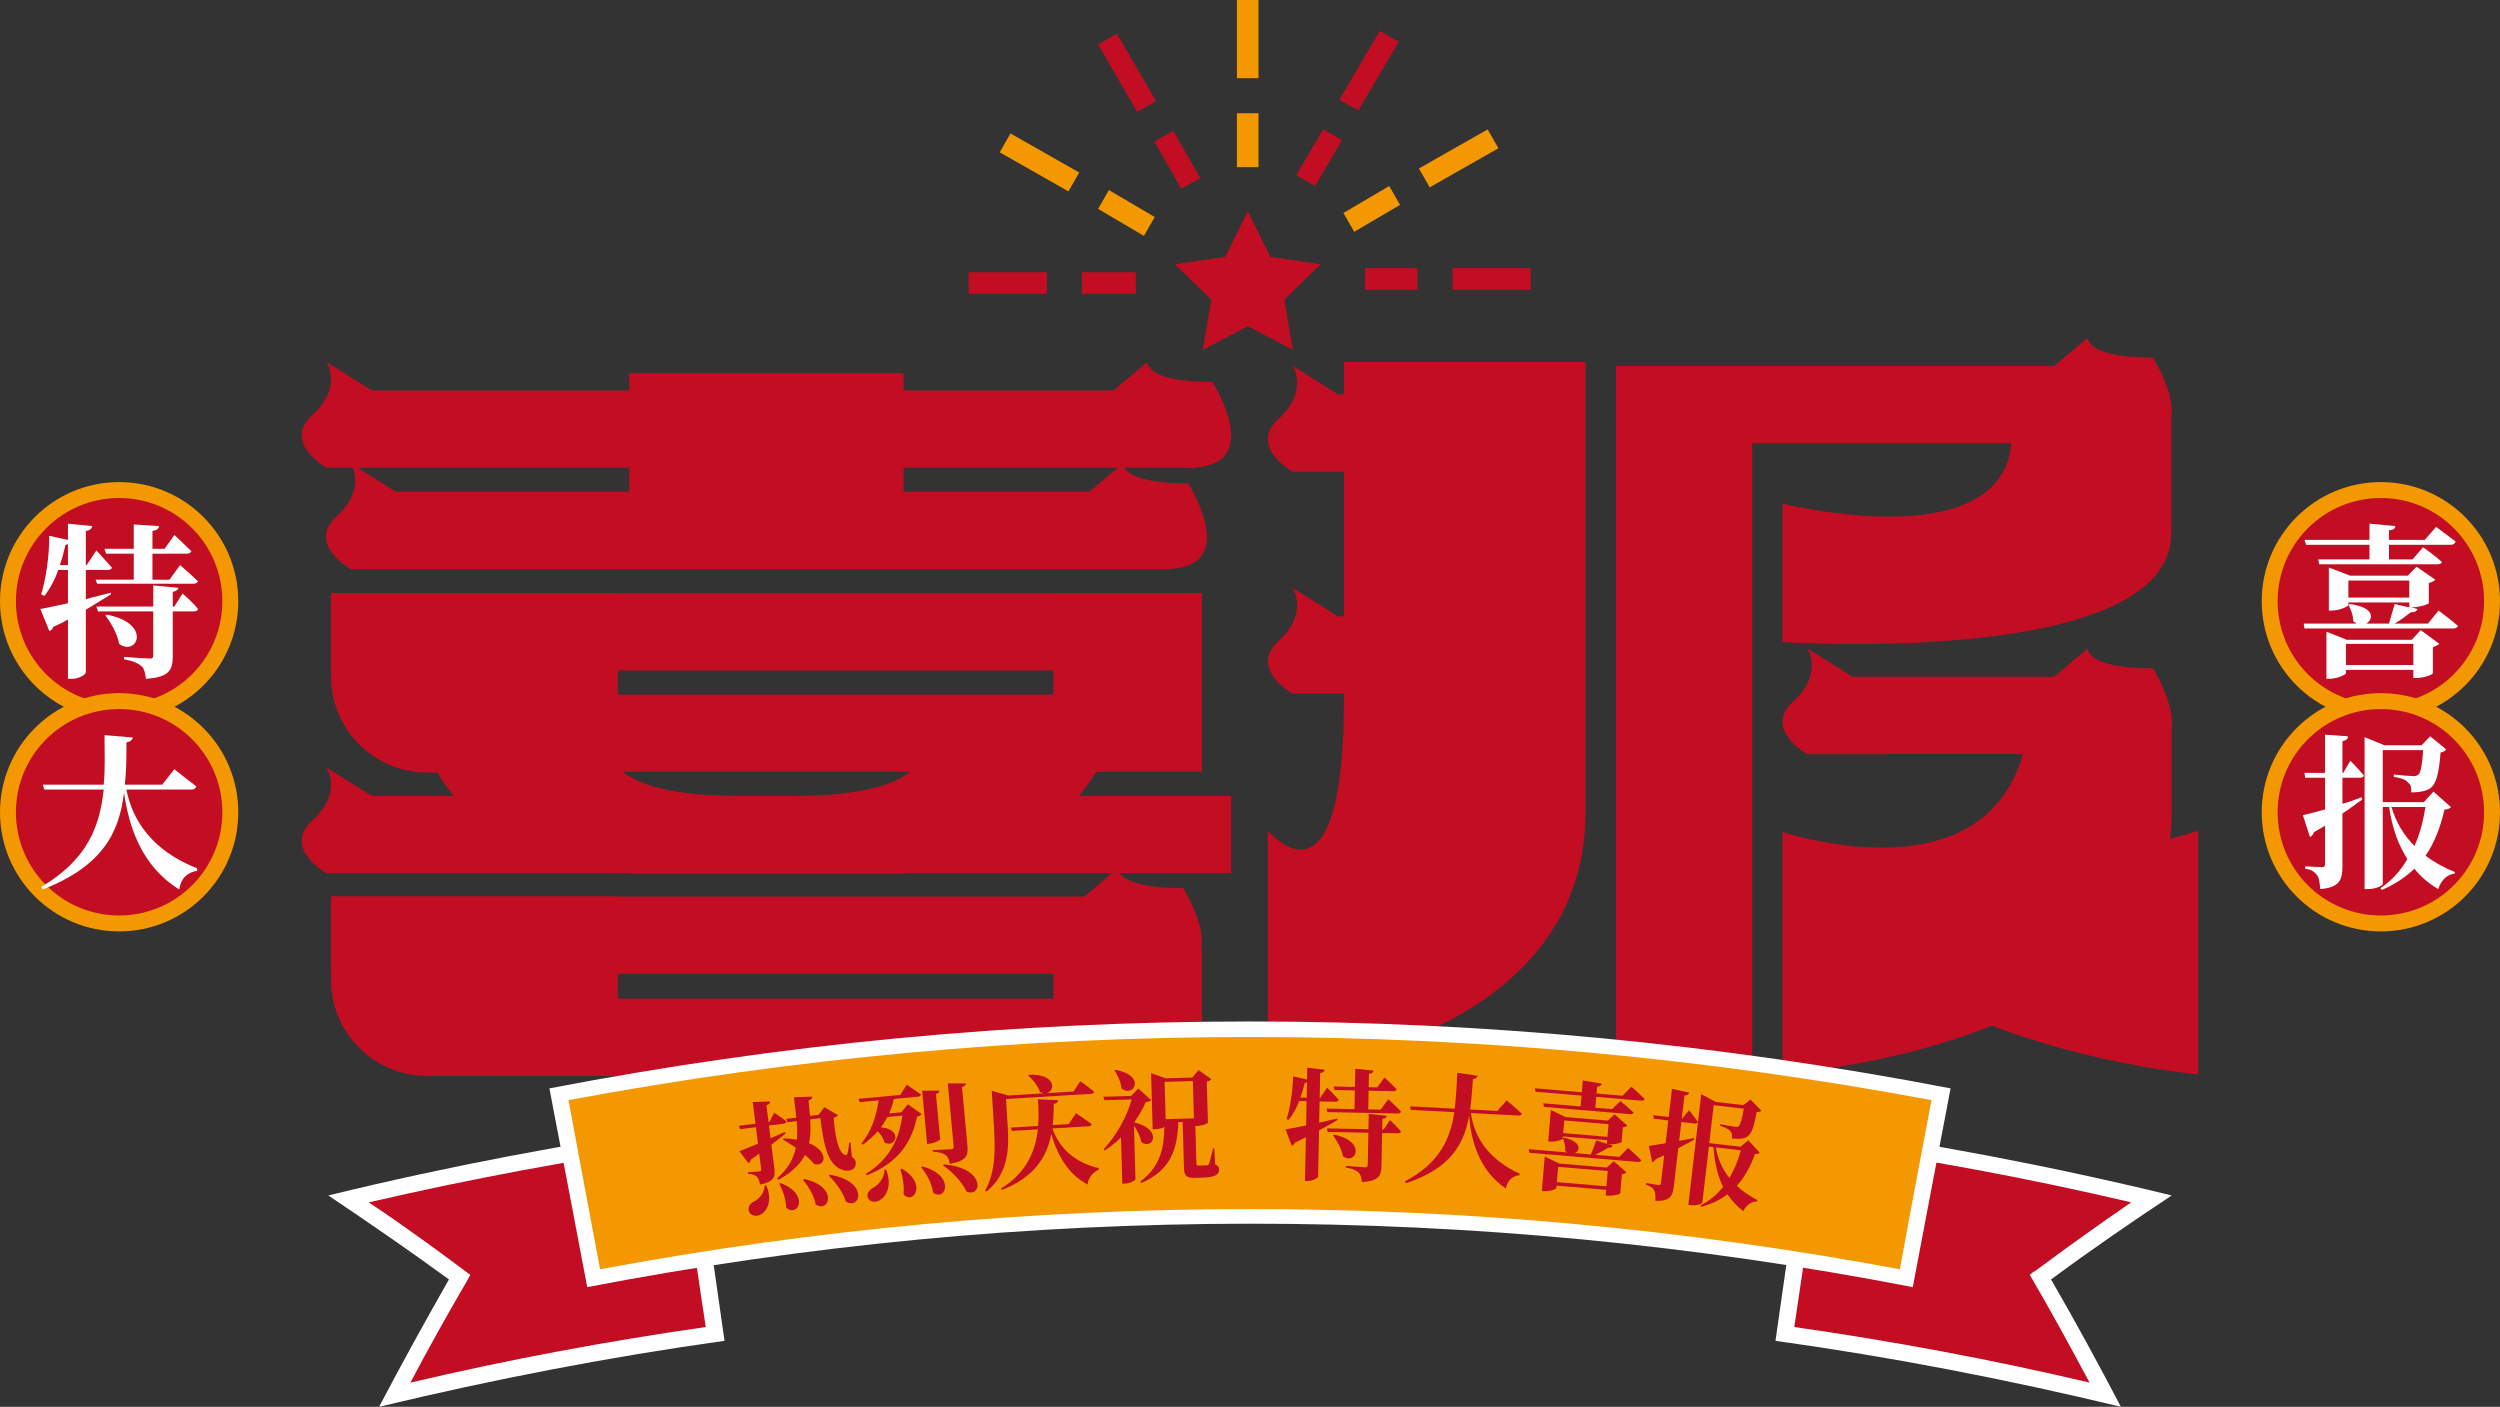<?xml version="1.0" encoding="iso-8859-1"?>
<!-- Generator: Adobe Illustrator 27.0.0, SVG Export Plug-In . SVG Version: 6.00 Build 0)  -->
<svg version="1.1" id="&#x56FE;&#x5C42;_1" xmlns="http://www.w3.org/2000/svg" xmlns:xlink="http://www.w3.org/1999/xlink" x="0px"
	 y="0px" viewBox="0 0 807.519 454.405" style="enable-background:new 0 0 807.519 454.405;" xml:space="preserve">
<rect x="0" y="0" width="807.519" height="454.405" fill="#333333" stroke="none"/>
<g>
	<g>
		<path style="fill:#C30D23;" d="M397.66,282.032H105.44c0,0-14.392-7.99-4.49-17.066c9.964-9.133,4.49-17.066,4.49-17.066
			l14.656,9.193H397.66V282.032z"/>
		<path style="fill:#C30D23;" d="M293.411,226.495c0,0,26.315,30.593-37.098,30.593c-1.109,0-0.381,0-1.179,0
			c-0.52,0-12.572,0-12.572,0h-0.035c-0.52,0-0.901,0-2.531,0c-0.797,0-0.069,0-1.179,0c-63.413,0-37.098-30.593-37.098-30.593
			h-69.446c0,0,7.524,55.681,74.785,55.681c24.651,0,35.399,0,35.468,0h0.035c0.069,0,20.859,0,45.51,0
			c67.261,0,74.785-55.681,74.785-55.681H293.411z"/>
		<path style="fill:#C30D23;" d="M434.102,116.93c0,0,0,96.077,0,109.298c0,71.942-24.567,42.073-24.567,42.073v78.743
			c0,0,102.618-8.509,102.618-84.792c0-28.022,0-145.324,0-145.324H434.102z"/>
		<g>
			<rect x="106.929" y="191.608" style="fill:#C30D23;" width="281.273" height="24.938"/>
			<rect x="150.72" y="224.351" style="fill:#C30D23;" width="237.482" height="24.938"/>
			<rect x="340.251" y="191.608" style="fill:#C30D23;" width="47.951" height="56.712"/>
		</g>
		<rect x="203.273" y="120.563" style="fill:#C30D23;" width="88.586" height="63.24"/>
		<rect x="521.964" y="119.579" style="fill:#C30D23;" width="43.999" height="227.938"/>
		<g>
			<path style="fill:#C30D23;" d="M697.175,271.809c-5.389,29.312-28.318,48.225-55.16,58.903
				c33.329,13.26,68.032,16.331,68.032,16.331v-78.724C710.047,268.319,704.864,270.134,697.175,271.809z"/>
		</g>
		<g>
			<path style="fill:#C30D23;" d="M386.146,151.061H105.44c0,0-14.392-7.99-4.49-17.066c9.964-9.133,4.49-17.066,4.49-17.066
				l14.656,9.193h266.051V151.061z"/>
			<path style="fill:#C30D23;" d="M356.134,129.136l14.45-12.206c0,0-0.95,6.453,21.013,6.453c0,0,17.731,27.678-7.451,27.678"/>
		</g>
		<rect x="521.964" y="118.251" style="fill:#C30D23;" width="167.993" height="24.938"/>
		<path style="fill:#C30D23;" d="M659.944,121.263l14.45-12.206c0,0-0.95,6.453,21.013,6.453c0,0,17.731,27.678-7.451,27.678"/>
		<path style="fill:#C30D23;" d="M659.944,221.636l14.45-12.206c0,0-0.95,6.453,21.013,6.453c0,0,17.731,27.678-7.451,27.678"/>
		<g>
			<path style="fill:#C30D23;" d="M106.929,191.609v26.921c0,17.121,13.879,31,31,31h61.646v-57.921H106.929z"/>
			<path style="fill:#C30D23;" d="M106.929,316.517c0,17.121,13.879,31,31,31h61.646v-57.921h-92.646V316.517z"/>
		</g>
		<rect x="106.929" y="289.596" style="fill:#C30D23;" width="263.153" height="24.938"/>
		<rect x="159.22" y="322.58" style="fill:#C30D23;" width="228.982" height="24.938"/>
		<rect x="340.251" y="306.77" style="fill:#C30D23;" width="47.951" height="40.747"/>
		<path style="fill:#C30D23;" d="M346.676,292.609l14.45-12.206c0,0-0.95,6.453,21.013,6.453c0,0,17.731,27.678-7.451,27.678"/>
		<g>
			<path style="fill:#C30D23;" d="M378.326,183.803H113.259c0,0-14.392-7.99-4.49-17.066c9.964-9.133,4.49-17.066,4.49-17.066
				l14.656,9.193h250.411V183.803z"/>
			<path style="fill:#C30D23;" d="M348.314,161.878l14.45-12.206c0,0-0.95,6.453,21.013,6.453c0,0,17.731,27.678-7.451,27.678"/>
		</g>
		<path style="fill:#C30D23;" d="M649.845,133.936c0,2.266,0,4.714,0,6.346c0,39.525-68.761,23.661-74.064,22.392v44.692
			c5.439,0.363,125.556,7.434,125.556-35.174c0-12.964,0-43.423,0-38.256H649.845z"/>
		<rect x="598.571" y="218.607" style="fill:#C30D23;" width="91.388" height="24.93"/>
		<path style="fill:#C30D23;" d="M655.602,231.117c-4.895,61.01-74.835,39.163-79.821,37.621v78.144
			c5.167-0.453,125.692-9.972,125.692-84.58c0-14.867,0-24.658,0-31.185H655.602z"/>
		<path style="fill:#C30D23;" d="M443.619,127.391h-11.422l-14.686-9.247c0,0,5.439,7.978-4.487,17.134
			c-9.927,9.065,4.487,17.043,4.487,17.043h26.108V127.391z"/>
		<path style="fill:#C30D23;" d="M443.619,199.111h-11.422l-14.686-9.247c0,0,5.439,7.978-4.487,17.134
			c-9.927,9.065,4.487,17.043,4.487,17.043h26.108V199.111z"/>
		<path style="fill:#C30D23;" d="M609.865,218.654h-11.422l-14.686-9.247c0,0,5.439,7.978-4.487,17.134
			c-9.927,9.065,4.487,17.043,4.487,17.043h26.108V218.654z"/>
	</g>
	<g>
		<line style="fill:#C30D23;" x1="426.823" y1="123.654" x2="436.859" y2="141.037"/>
		<line style="fill:#C30D23;" x1="443.353" y1="152.285" x2="458.112" y2="177.848"/>
	</g>
	<polygon style="fill:#C30D23;" points="403.05,68.23 410.327,82.973 426.596,85.337 414.823,96.813 417.603,113.017 
		403.05,105.367 388.498,113.017 391.277,96.813 379.504,85.337 395.774,82.973 	"/>
	<g>
		<g>
			<rect x="399.54" y="36.572" style="fill:#F39800;" width="6.966" height="17.415"/>
		</g>
		<g>
			<rect x="399.54" y="0" style="fill:#F39800;" width="6.966" height="25.252"/>
		</g>
	</g>
	<g>
		<g>
			
				<rect x="376.874" y="42.817" transform="matrix(0.868 -0.496 0.496 0.868 24.521 195.521)" style="fill:#C30D23;" width="7.02" height="17.551"/>
		</g>
		<g>
			<polygon style="fill:#C30D23;" points="367.322,36.136 354.697,14.368 360.792,10.885 373.418,32.653 			"/>
		</g>
	</g>
	<g>
		<g>
			<polygon style="fill:#F39800;" points="369.499,76.191 354.697,67.483 358.18,61.388 372.982,70.096 			"/>
		</g>
		<g>
			<polygon style="fill:#F39800;" points="345.118,61.823 322.914,49.198 326.397,43.102 348.601,55.728 			"/>
		</g>
	</g>
	<g>
		<g>
			<rect x="349.472" y="87.946" style="fill:#C30D23;" width="17.415" height="6.966"/>
		</g>
		<g>
			<rect x="312.901" y="87.946" style="fill:#C30D23;" width="25.252" height="6.966"/>
		</g>
	</g>
	<g>
		<g>
			<rect x="440.901" y="86.64" style="fill:#C30D23;" width="16.98" height="6.966"/>
		</g>
		<g>
			<rect x="469.2" y="86.64" style="fill:#C30D23;" width="25.252" height="6.966"/>
		</g>
	</g>
	<g>
		<g>
			<polygon style="fill:#F39800;" points="437.418,74.885 433.935,68.789 448.737,60.082 452.22,66.177 			"/>
		</g>
		<g>
			<polygon style="fill:#F39800;" points="461.799,60.517 458.316,54.422 480.52,41.796 484.003,47.891 			"/>
		</g>
	</g>
	<g>
		<g>
			<polygon style="fill:#C30D23;" points="424.792,60.082 418.697,56.599 427.404,41.796 433.499,45.279 			"/>
		</g>
		<g>
			<polygon style="fill:#C30D23;" points="438.724,35.701 432.629,32.218 445.69,10.014 451.785,13.497 			"/>
		</g>
	</g>
	<g>
		<g>
			<path style="fill:#C30D23;" d="M679.915,450.44c-34.194-7.805-68.636-14.743-103.264-19.575c3.097-21.557,6.195-42.867,9.23-64.3
				c36.486,5.327,72.911,12.265,108.901,20.566c-12.018,8.425-24.035,16.849-35.681,25.522
				C666.225,425.166,673.287,438.051,679.915,450.44z"/>
			<path style="fill:#FFFFFF;" d="M685.057,454.405c-37.044-8.92-74.211-16.106-111.565-21.309
				c3.345-23.168,6.566-46.212,9.911-69.504c39.522,5.575,78.919,13.009,118.069,22.548c-13.256,8.796-26.265,17.717-38.964,27.132
				C670.252,426.653,677.809,440.529,685.057,454.405z M579.563,428.635c31.964,4.584,63.928,10.531,95.397,17.964
				c-6.318-11.77-12.637-23.416-19.327-34.814c0.557-0.496,1.177-0.991,1.734-1.239c10.221-7.557,20.504-14.991,31.035-22.177
				c-33.203-7.805-66.654-14-100.167-18.708C585.262,389.237,582.536,409.06,579.563,428.635z"/>
		</g>
		<g>
			<path style="fill:#C30D23;" d="M231.054,430.865c-34.752,5.08-69.318,11.77-103.45,19.575
				c6.814-12.637,13.752-25.274,20.876-37.787c-11.646-8.672-23.663-17.097-35.743-25.522
				c35.991-8.301,72.415-15.487,108.901-20.566C224.797,388.122,227.894,409.432,231.054,430.865z"/>
			<path style="fill:#FFFFFF;" d="M234.027,433.095c-37.292,5.203-74.459,12.389-111.565,21.309
				c7.186-13.752,14.743-27.38,22.548-41.132c-12.699-9.292-25.708-18.212-38.964-27.132c39.026-9.54,78.424-16.973,118.069-22.548
				C227.399,387.007,230.744,409.804,234.027,433.095z M132.559,446.6c31.531-7.434,63.495-13.38,95.397-17.964
				c-2.973-19.451-5.699-39.522-8.672-58.973c-33.513,4.832-66.964,11.026-100.167,18.708c11.15,7.434,22.053,15.363,32.77,23.416
				c-0.31,0.619-0.681,1.363-1.053,1.982C144.515,424.547,138.444,435.449,132.559,446.6z"/>
		</g>
	</g>
	<path style="fill:#F39800;" d="M615.706,412.868c-139.972-26.508-283.69-26.508-423.835,0
		c-3.746-19.823-7.434-39.646-11.237-59.585c147.463-27.775,298.788-27.775,446.309,0
		C623.082,373.222,619.394,393.045,615.706,412.868z"/>
	<g>
		<path style="fill:#C30D23;" d="M253.776,366.108c-1.248,1.021-2.786,2.236-4.614,3.645l0.946,7.545
			c0.359,2.864-0.081,4.373-4.598,5.333c-0.262-1.146-0.489-2.021-1.031-2.583c-0.527-0.445-1.244-0.827-2.82-0.865l-0.068-0.542
			c0,0,3.004-0.18,3.623-0.258c0.542-0.068,0.716-0.247,0.662-0.672l-0.636-5.069c-0.865,0.62-1.765,1.283-2.742,1.956
			c-0.053,0.518-0.358,0.909-0.725,1.113l-2.962-3.874c1.277-0.475,3.41-1.332,6.026-2.407l-0.67-5.34l-5.069,0.636l-0.45-1.083
			l5.379-0.674l-0.878-7.004l5.597-0.191c-0.004,0.59-0.309,0.982-1.185,1.21l0.684,5.456l0.271-0.034l1.552-2.985
			c0,0,2.482,1.615,3.967,2.804c-0.062,0.44-0.425,0.682-0.967,0.75l-4.683,0.587l0.515,4.102c1.49-0.658,3.057-1.327,4.657-2.038
			L253.776,366.108z M247.503,382.852c2.043,4.696,0.463,8.078-1.617,9.361c-1.427,0.847-3.26,0.645-3.914-0.806
			c-0.566-1.383,0.27-2.549,1.368-3.198c1.746-0.808,3.689-2.86,3.621-5.289L247.503,382.852z M275.154,373.607
			c1.089,0.846,1.384,1.635,1.254,2.477c-0.26,1.683-1.683,2.255-3.564,1.979c-5.481-1.081-6.824-8.341-7.858-16.898l-3.289,0.412
			c0.19,2.767,0.152,5.287-0.374,7.672c6.551,2.716,5.42,7.81,1.633,6.752c-0.75-0.967-1.781-1.978-2.928-2.974
			c-1.518,2.941-4.134,5.588-8.54,8.067l-0.455-0.493c3.54-3.117,5.299-6.324,6.033-9.875c-1.466-1.035-2.957-1.949-4.224-2.654
			l0.266-0.387c1.582,0.077,3.014,0.212,4.3,0.443c0.159-1.867,0.105-3.865-0.084-6.003l-2.902,0.364l-0.489-1.078l3.289-0.413
			c-0.223-2.094-0.495-4.261-0.786-6.583l5.95-0.195c-0.009,0.551-0.348,0.987-1.223,1.214c0.18,1.746,0.345,3.376,0.471,5.011
			l2.786-0.349l1.852-2.473l4.417,2.629c-0.198,0.3-0.711,0.601-1.398,0.765c0.292,4.837,1.33,11.546,3.754,12.067
			c0.406,0.106,0.58-0.073,0.687-0.479c0.271-0.978,0.439-2.138,0.579-3.531l0.431-0.015L275.154,373.607z M252.089,382.12
			c9.608,3.59,5.703,11.312,1.865,7.98c-0.063-2.704-1.134-5.596-2.233-7.777L252.089,382.12z M259.75,380.845
			c11.18,2.332,8.126,11.205,3.699,8.184c-0.47-2.811-2.305-5.843-4.057-7.903L259.75,380.845z M268.027,379.453
			c12.636,2.032,10.046,11.475,5.218,8.7c-0.891-3.032-3.34-6.263-5.537-8.424L268.027,379.453z"/>
		<path style="fill:#C30D23;" d="M278.26,369.333c3.132-3.815,4.829-8.751,5.526-13.908l-6.058,0.562l-0.412-1.059l13.475-1.25
			l2.084-3.288c0,0,2.874,1.849,4.6,3.138c-0.077,0.438-0.447,0.668-0.991,0.718l-7.767,0.72c-0.357,1.639-0.838,3.211-1.524,4.685
			l3.883-0.36l2.188-2.592l4.405,3.156c-0.193,0.449-0.532,0.598-1.453,0.8c-1.634,8.142-5.979,14.929-16.219,18.973l-0.318-0.479
			c7.382-4.445,10.837-11.11,11.77-18.795l-4.815,0.446c-0.598,1.152-1.277,2.273-2.081,3.326c7.268,0.658,4.754,6.923,1.121,4.91
			c-0.278-1.306-1.142-2.597-2.178-3.636c-1.342,1.574-2.971,3.017-4.805,4.362L278.26,369.333z M286.21,377.761
			c1.994,5.024,0.203,8.52-1.945,9.854c-1.365,0.91-3.222,0.73-3.899-0.657c-0.511-1.284,0.208-2.408,1.319-3.099
			c1.951-0.925,4.047-3.235,4.021-6.052L286.21,377.761z M291.276,377.487c8.183,4.607,3.955,11.814,0.577,8.328
			c0.253-2.765-0.269-5.85-1.028-8.13L291.276,377.487z M297.906,376.755c10.884,2.907,7.605,11.476,3.49,8.489
			c-0.348-2.906-2.094-6.112-3.856-8.22L297.906,376.755z M303.67,367.956c0.033,0.35-1.837,1.306-3.391,1.45l-0.815,0.076
			l-1.592-17.165l5.519-0.042c-0.035,0.473-0.235,0.844-1.075,1.079L303.67,367.956z M301.254,371.47c0,0,5-0.15,5.971-0.24
			c0.699-0.065,0.875-0.277,0.825-0.821l-1.898-20.465l5.875,0.003c-0.066,0.555-0.383,0.937-1.304,1.139l1.771,19.106
			c0.285,3.068-0.337,4.81-5.657,5.734c-0.278-1.306-0.601-2.255-1.4-2.847c-0.834-0.549-1.848-0.925-4.137-1.104L301.254,371.47z
			 M304.896,376.106c13.938,1.214,12.148,11.055,7.233,8.729c-1.344-3.087-4.672-6.46-7.558-8.425L304.896,376.106z"/>
		<path style="fill:#C30D23;" d="M325.505,364.048c0.395,6.54,0.436,14.976-6.906,20.849l-0.408-0.288
			c3.426-6.028,3.289-13.481,2.877-20.293l-0.726-12.028l5.251,1.558l11.561-0.698c-0.394-0.054-0.793-0.187-1.235-0.394
			c-0.626-1.955-2.361-4.155-3.801-5.357l0.259-0.25c8.85-0.3,8.559,5.226,5.711,5.945l8.68-0.524l2.182-3.335
			c0,0,2.817,2.018,4.464,3.403c-0.092,0.435-0.469,0.653-1.014,0.686l-27.442,1.657L325.505,364.048z M339.909,364.507
			c2.764,7.607,8.493,11.247,14.955,12.81l-0.047,0.511c-2.043,1.1-3.351,2.742-3.501,4.782c-5.649-2.979-9.452-8.375-11.729-16.325
			c-1.49,7.669-5.678,14.016-15.981,18.076l-0.337-0.409c8.099-4.982,11.164-11.808,11.97-19.163l-8.369,0.505l-0.377-1.071
			l8.836-0.533c0.22-2.826,0.166-5.675-0.089-8.589l6.541,0.27c-0.077,0.668-0.522,1.047-1.411,1.218
			c-0.017,2.306-0.073,4.614-0.331,6.818l5.138-0.311l2.406-3.505c0,0,3.133,2.077,5.057,3.523
			c-0.091,0.435-0.507,0.656-1.091,0.691L339.909,364.507z"/>
		<path style="fill:#C30D23;" d="M371.823,355.345c-0.341,0.361-0.806,0.491-1.737,0.634c-0.877,2.131-2.18,4.353-3.718,6.542
			c9.508,2.346,5.954,9.157,2.286,6.374c-0.323-1.786-1.314-3.748-2.373-5.317l0.485,17.232c0.01,0.351-1.364,1.443-3.47,1.502
			l-0.779,0.022l-0.421-14.932c-1.634,1.568-3.426,3.023-5.266,4.207l-0.362-0.38c4.206-4.449,7.654-10.828,9.067-16.096
			l-8.772,0.247l-0.383-1.121l8.967-0.253l2.352-2.407L371.823,355.345z M360.31,345.564c10.199,1.937,5.76,9.163,1.925,5.994
			c-0.135-2.025-1.251-4.257-2.23-5.79L360.31,345.564z M392.502,376.105c1.027,0.439,1.235,0.901,1.257,1.681
			c0.046,1.599-1.256,2.494-5.467,2.612l-2.222,0.062c-3.041,0.086-3.573-0.797-3.646-3.409l-0.412-14.62l-1.403,0.04
			c-0.329,9.101-2.68,15.683-12.01,19.652l-0.248-0.5c6.19-4.623,7.667-10.36,7.736-17.581c-0.575,0.328-1.619,0.67-3.023,0.709
			l-0.74,0.021l-0.511-18.129l4.729,1.662l8.577-0.242l2.038-2.438l4.103,2.967c-0.264,0.32-0.646,0.604-1.461,0.783l0.373,13.216
			c0.005,0.195-1.453,1.055-3.676,1.118l-0.39,0.011l0.342,12.125c0.015,0.507,0.136,0.66,0.799,0.641l1.364-0.039l1.247-0.035
			c0.273-0.008,0.427-0.09,0.65-0.487c0.333-0.633,0.778-2.831,1.303-4.992l0.429-0.012L392.502,376.105z M385.305,349.191
			l-9.122,0.257l0.339,12.047l9.123-0.257L385.305,349.191z"/>
		<path style="fill:#C30D23;" d="M432.054,361.736c-1.539,0.906-3.513,2.075-5.996,3.391l-0.297,14.893
			c-0.01,0.468-1.824,1.485-3.423,1.453l-0.818-0.017l0.281-14.113c-1.103,0.563-2.245,1.125-3.505,1.724
			c-0.205,0.503-0.603,0.885-1.035,1.032l-2.039-5.306c1.369-0.207,3.758-0.666,6.655-1.271l0.157-7.836l-2.379-0.048
			c-0.904,2.361-2.077,4.444-3.476,6.093l-0.579-0.285c1.167-3.76,1.935-9.01,2.108-13.804l4.464,1.064l0.077-3.86l5.603,0.697
			c-0.089,0.544-0.369,0.929-1.426,1.063l-0.16,8.031l0.156,0.003l2.25-3.31c0,0,2.409,2.388,3.744,3.936
			c-0.126,0.427-0.52,0.614-1.065,0.603l-5.107-0.102l-0.137,6.861c1.881-0.43,3.878-0.858,5.838-1.327L432.054,361.736z
			 M422.057,354.555l0.098-4.912c-0.196,0.074-0.431,0.108-0.704,0.103c-0.384,1.63-0.845,3.259-1.382,4.77L422.057,354.555z
			 M430.749,350.946l6.9,0.138l0.117-5.887l5.877,0.625c-0.089,0.544-0.408,0.928-1.464,1.062l-0.086,4.289l2.769,0.055l2.325-3.19
			c0,0,2.49,2.272,3.941,3.823c-0.126,0.426-0.559,0.613-1.104,0.602l-7.953-0.159l-0.121,6.042l4.016,0.081l2.447-3.383
			c0,0,2.644,2.393,4.132,4.021c-0.126,0.426-0.559,0.613-1.104,0.602l-22.689-0.453l-0.29-1.137l9.045,0.181l0.121-6.043
			l-6.589-0.131L430.749,350.946z M448.979,361.801c0,0,2.297,2.191,3.555,3.659c-0.126,0.427-0.52,0.614-1.065,0.603l-5.029-0.101
			l-0.213,10.682c-0.062,3.08-0.837,4.82-6.305,5.179c-0.168-1.369-0.381-2.426-1.108-3.104c-0.767-0.678-1.77-1.206-4.102-1.603
			l0.011-0.546c0,0,5.217,0.456,6.152,0.474c0.663,0.013,0.901-0.216,0.912-0.723l0.208-10.448l-13.138-0.262l-0.29-1.137
			l13.45,0.269l0.1-4.951l5.837,0.624c-0.128,0.583-0.485,0.887-1.423,0.985l-0.069,3.431l0.469,0.009L448.979,361.801z
			 M430.868,366.471c10.875,2.284,6.936,10.084,2.902,7c-0.383-2.309-1.89-4.991-3.219-6.772L430.868,366.471z"/>
		<path style="fill:#C30D23;" d="M475.118,359.519c0.985,7.275,5.126,14.678,15.798,19.65l-0.1,0.424
			c-2.398,0.304-3.876,1.671-4.443,4.296c-8.782-6.006-11.206-15.622-11.849-23.465c-1.655,9.207-5.966,16.946-20.394,21.772
			l-0.32-0.603c11.169-5.974,14.611-13.524,15.935-22.358l-14.058-0.738l-0.253-1.146l14.447,0.759
			c0.465-3.646,0.631-7.542,0.843-11.592l6.51,0.967c-0.147,0.578-0.519,0.949-1.461,1.056c-0.256,3.384-0.469,6.691-0.907,9.832
			l8.762,0.46l3.067-3.392c0,0,3.029,2.541,4.889,4.317c-0.14,0.422-0.578,0.595-1.162,0.564L475.118,359.519z"/>
		<path style="fill:#C30D23;" d="M525.892,370.789c0,0,2.659,2.339,4.241,4c-0.153,0.417-0.636,0.572-1.142,0.53l-34.978-2.966
			l-0.254-1.157l12.514,1.061c-0.262-0.14-0.518-0.357-0.73-0.61c0.199-1.432-0.294-3-0.756-4.018l0.327-0.168
			c5.878,1.32,5.358,4.212,3.53,4.997l5.208,0.441c0.585-1.359,1.287-3.179,1.756-4.548l3.428,1.113l0.1-1.166l-14.303-1.213
			l-0.056,0.661c-0.033,0.389-2.211,1.143-4.076,0.985l-0.622-0.053l0.86-10.144l4.7,2.278l13.641,1.157l2.245-2.002l4.118,3.598
			c-0.257,0.252-0.788,0.521-1.459,0.581l-0.402,4.742c-0.062,0.269-2.498,0.845-3.937,0.723l-0.427-0.036l1.524,0.481
			c-0.195,0.454-0.652,0.767-1.546,0.691c-1.037,0.695-2.675,1.535-4.146,2.271l7.851,0.666L525.892,370.789z M495.781,351.521
			l15.157,1.286l0.323-3.809l6.136,1.029c-0.123,0.538-0.506,0.896-1.53,0.966l-0.188,2.215l8.434,0.715l2.829-2.892
			c0,0,2.701,2.304,4.282,3.964c-0.114,0.421-0.519,0.583-1.102,0.533l-14.535-1.233l-0.297,3.498l5.44,0.461l2.687-2.59
			c0,0,2.598,2.138,4.228,3.686c-0.114,0.421-0.558,0.579-1.141,0.53l-27.788-2.356l-0.215-1.154l12.048,1.022l0.296-3.498
			l-14.885-1.263L495.781,351.521z M521.26,375.094l4.079,3.595c-0.256,0.252-0.749,0.523-1.461,0.62l-0.524,6.18
			c-0.062,0.269-2.499,0.845-3.937,0.723l-0.777-0.066l0.155-1.826l-16.013-1.358l-0.065,0.777c-0.03,0.35-2.176,1.186-4.041,1.027
			l-0.66-0.056l0.945-11.154l4.7,2.278l15.352,1.302L521.26,375.094z M518.891,383.191l0.418-4.936l-16.012-1.358l-0.419,4.936
			L518.891,383.191z M519.228,367.21l0.347-4.081l-14.303-1.213l-0.346,4.081L519.228,367.21z"/>
		<path style="fill:#C30D23;" d="M545.578,358.608c0,0,1.852,2.298,2.855,3.79c-0.166,0.413-0.576,0.561-1.118,0.498l-4.224-0.494
			l-0.716,6.121c1.565-0.288,3.174-0.61,4.821-0.928l0.062,0.479c-1.345,0.746-3.03,1.727-5.16,2.813l-1.437,12.281
			c-0.367,3.138-1.2,4.887-5.972,4.721c0.09-1.442,0.062-2.545-0.355-3.34c-0.413-0.834-1.095-1.385-2.686-1.885l0.063-0.542
			c0,0,3.192,0.57,3.929,0.656c0.581,0.068,0.798-0.103,0.853-0.568l1.06-9.066c-0.872,0.409-1.826,0.847-2.781,1.285
			c-0.171,0.452-0.612,0.871-1.096,0.972l-1.072-5.27c1.078-0.149,2.997-0.435,5.403-0.86l0.86-7.361l-4.688-0.548l-0.14-1.155
			l4.959,0.58l1.061-9.065l5.593,1.204c-0.185,0.567-0.617,0.91-1.561,0.917l-0.87,7.438l0.155,0.018L545.578,358.608z
			 M568.402,372.313c-0.278,0.36-0.679,0.431-1.545,0.448c-1.349,3.809-3.174,7.326-5.875,10.27c1.984,1.842,4.28,3.367,6.685,4.63
			l-0.166,0.413c-1.853,0.058-3.436,1.169-4.412,3.136c-2.015-1.571-3.728-3.381-5.099-5.427c-2.323,1.731-5.079,3.137-8.483,4.034
			l-0.26-0.462c3.002-1.495,5.4-3.531,7.336-5.975c-1.716-3.46-2.765-7.589-3.092-12.85l-1.511-0.177l-2.116,18.092
			c-0.037,0.31-1.502,1.082-3.748,0.818l-0.775-0.09l4.183-35.759l4.694,2.513l8.872,1.038l2.366-1.766l3.473,3.548
			c-0.269,0.283-0.761,0.46-1.549,0.486c-0.799,4.815-1.632,7.231-3.304,8.096c-1.166,0.57-2.55,0.645-4.681,0.395
			c0.127-1.084,0.049-1.761-0.507-2.376c-0.587-0.697-1.858-1.238-3.294-1.72l0.059-0.504c1.497,0.293,3.997,0.743,4.733,0.829
			c0.581,0.068,0.896,0.065,1.15-0.101c0.598-0.401,1.143-2.38,1.73-5.728l-9.724-1.138l-1.433,12.243l10.073,1.178l2.562-2.096
			L568.402,372.313z M554.227,370.616c0.679,3.928,2.224,7.172,4.384,9.86c1.609-2.679,2.833-5.756,3.713-8.913L554.227,370.616z"/>
	</g>
	<path style="fill:#FFFFFF;" d="M617.838,415.75c-141.413-27.43-286.744-27.199-428.157,0c-4.091-21.437-8.125-42.873-12.217-64.195
		c149.423-28.813,303.167-28.813,452.59,0C625.963,372.876,621.929,394.313,617.838,415.75z M193.83,409.987
		c138.647-25.931,281.212-25.931,419.859,0c3.285-18.325,6.742-36.304,10.2-54.629c-145.446-27.199-294.811-27.199-440.258,0
		C186.973,373.683,190.43,391.662,193.83,409.987z"/>
	<g>
		<circle style="fill:#F39800;" cx="769.036" cy="194.202" r="38.483"/>
		<circle style="fill:#C30D23;" cx="769.036" cy="194.202" r="33.34"/>
		<circle style="fill:#F39800;" cx="769.036" cy="262.373" r="38.483"/>
		<circle style="fill:#C30D23;" cx="769.036" cy="262.373" r="33.34"/>
	</g>
	<g>
		<circle style="fill:#F39800;" cx="38.483" cy="194.202" r="38.483"/>
		<circle style="fill:#C30D23;" cx="38.483" cy="194.202" r="33.34"/>
		<circle style="fill:#F39800;" cx="38.483" cy="262.373" r="38.483"/>
		<circle style="fill:#C30D23;" cx="38.483" cy="262.373" r="33.34"/>
	</g>
	<path style="fill:#FFFFFF;" d="M787.668,197.22c0,0,3.936,2.887,6.298,4.986c-0.262,0.525-0.787,0.787-1.575,0.787h-48.023
		l-0.262-1.575h17.057c-0.262-0.262-0.787-0.525-1.05-0.787c0-1.837-0.787-3.936-1.575-5.248l0.525-0.262
		c8.135,1.05,7.61,4.986,5.248,6.298h7.348c0.525-1.837,1.312-4.461,1.837-6.298l4.724,1.05v-1.575h-19.682v0.787
		c0,0.525-2.887,1.837-5.511,1.837h-0.787v-13.908l6.823,2.624h18.632l2.887-2.887l6.036,4.199c-0.525,0.525-1.05,0.787-2.099,1.05
		v6.561c0,0.262-3.149,1.312-5.248,1.312h-0.525l2.099,0.525c-0.262,0.787-0.787,1.05-2.099,1.05
		c-1.312,1.05-3.411,2.624-5.248,3.674h10.759L787.668,197.22z M744.369,174.389h20.994v-5.248l8.398,0.787
		c-0.262,0.787-0.525,1.312-2.099,1.312v3.149h11.547l3.674-4.199c0,0,3.936,2.887,6.298,4.724c-0.262,0.787-0.787,1.05-1.575,1.05
		h-19.944v4.724h7.61l3.411-3.936c0,0,3.674,2.624,6.036,4.724c0,0.525-0.525,0.787-1.575,0.787h-38.051l-0.262-1.575h16.533v-4.724
		h-20.469L744.369,174.389z M781.895,203.518l6.036,4.461c-0.525,0.262-1.05,0.787-2.099,1.05v8.398
		c0,0.525-3.149,1.575-5.248,1.575h-1.05v-2.624h-21.781v1.05c0,0.525-2.887,1.837-5.511,1.837h-0.787v-15.22l6.561,2.624h20.994
		L781.895,203.518z M779.533,214.802v-6.823h-21.781v6.823H779.533z M778.221,193.021v-5.511h-19.682v5.511H778.221z"/>
	<path style="fill:#FFFFFF;" d="M759.179,245.709c0,0,2.811,2.887,4.345,4.724c0,0.525-0.511,0.787-1.278,0.787h-5.623v8.398
		c2.045-0.525,4.089-1.312,6.134-2.099l0.256,0.787c-1.789,1.05-3.834,2.887-6.39,4.461v17.057c0,4.199-0.767,6.823-7.156,7.348
		c-0.256-2.099-0.256-3.411-1.022-4.461s-1.789-1.837-3.834-2.099v-0.787c0,0,4.345,0.262,5.367,0.262
		c0.767,0,1.022-0.262,1.022-1.05v-12.334c-1.278,0.787-2.3,1.312-3.578,2.099c-0.256,0.787-0.767,1.312-1.278,1.575l-2.3-7.085
		c1.534-0.262,4.089-1.05,7.156-1.837V251.22h-6.39l-0.256-1.575H751v-12.334l7.412,0.525c0,0.787-0.511,1.312-1.789,1.575v10.234
		h0.256L759.179,245.709z M791.639,260.667c-0.256,0.525-1.022,0.787-2.045,0.787c-1.278,5.511-3.067,10.497-6.134,14.958
		c2.811,2.099,6.134,3.936,9.457,5.248v0.525c-2.556,0.262-4.345,2.099-5.367,4.986c-3.067-1.837-5.623-3.936-7.668-6.561
		c-2.811,2.624-6.134,4.986-10.479,6.823l-0.511-0.525c3.834-2.624,6.645-5.773,8.69-9.447c-2.811-4.461-4.856-9.71-5.879-16.795
		h-2.045v24.93c0,0.262-1.789,1.575-4.856,1.575h-1.022v-49.073l6.39,2.624h12.013l2.811-2.887l5.112,4.199
		c-0.256,0.525-0.767,0.787-1.789,1.05c-0.511,6.561-1.278,9.972-3.323,11.547c-1.278,0.787-3.067,1.312-6.134,1.312
		c0-1.575,0-2.362-1.022-3.149c-0.767-1.05-2.556-1.575-4.601-1.837v-0.787c2.045,0.262,5.367,0.525,6.39,0.525
		c0.767,0,1.278-0.262,1.534-0.525c0.767-0.525,1.278-3.411,1.534-7.873h-13.035v16.795h13.291l3.067-3.411L791.639,260.667z
		 M772.47,260.667c1.534,5.248,4.089,9.185,7.412,12.596c1.789-3.936,2.811-8.135,3.578-12.596H772.47z"/>
	<path style="fill:#FFFFFF;" d="M35.858,191.971c-2.099,1.312-4.724,2.887-8.135,4.986v20.207c0,0.787-2.362,2.099-4.461,2.099
		H21.95v-19.157c-1.312,0.787-2.887,1.575-4.724,2.362c-0.262,0.787-0.787,1.312-1.312,1.312l-2.887-7.085
		c1.837-0.262,4.986-1.05,8.922-1.837v-10.759h-3.149c-1.05,3.149-2.624,6.036-4.461,8.398l-1.05-0.525
		c1.575-4.986,2.624-12.334,2.624-18.894l6.036,1.312v-5.248l7.873,0.787c-0.262,0.787-0.525,1.312-2.099,1.575v11.022h0.262
		l3.149-4.724c0,0,3.149,3.411,4.986,5.511c0,0.525-0.525,0.787-1.312,0.787h-7.085v9.447c2.624-0.787,5.248-1.312,8.135-2.099
		V191.971z M21.95,182.524v-6.823c-0.262,0.262-0.525,0.262-0.787,0.262c-0.525,2.099-1.05,4.461-1.837,6.561H21.95z
		 M33.759,177.276h9.447v-7.873l8.135,0.525c0,0.787-0.525,1.312-2.099,1.575v5.773h3.936l3.149-4.461c0,0,3.411,3.149,5.511,5.248
		c-0.262,0.525-0.787,0.787-1.575,0.787H49.242v8.398h5.511l3.411-4.724c0,0,3.674,3.149,5.773,5.248
		c-0.262,0.525-0.787,0.787-1.575,0.787H31.397l-0.525-1.312h12.334v-8.398h-8.922L33.759,177.276z M58.952,191.709
		c0,0,3.411,2.887,4.986,4.986c0,0.525-0.525,0.787-1.312,0.787h-6.823v14.433c0,4.461-1.05,6.823-8.66,7.348
		c-0.262-1.837-0.525-3.411-1.575-4.199c-1.05-0.787-2.362-1.575-5.511-2.099v-0.787c0,0,7.085,0.525,8.398,0.525
		c0.787,0,1.05-0.262,1.05-1.05v-14.171H31.66l-0.525-1.575h18.37v-6.823l8.135,0.787c-0.262,0.787-0.787,1.05-1.837,1.312v4.724
		h0.525L58.952,191.709z M34.546,198.532c14.696,2.887,9.71,13.646,3.936,9.447c-0.525-3.149-2.624-6.823-4.461-9.185
		L34.546,198.532z"/>
	<path style="fill:#FFFFFF;" d="M40.844,255.025c1.837,9.71,8.135,19.682,22.831,25.455v0.787c-3.149,0.525-5.248,2.362-5.773,6.036
		c-12.334-7.61-16.27-20.469-17.845-31.228c-1.575,12.859-6.823,23.618-26.242,31.228l-0.525-0.787
		c14.958-8.922,18.894-19.419,20.207-31.491H14.34l-0.525-1.575h19.682c0.525-4.986,0.262-10.497,0.262-16.008l9.185,0.787
		c-0.262,0.787-0.787,1.312-2.099,1.575c0,4.724,0,9.185-0.525,13.646h12.071l3.936-4.986c0,0,4.199,3.411,7.085,5.511
		c-0.262,0.787-0.787,1.05-1.575,1.05H40.844z"/>
</g>
</svg>
